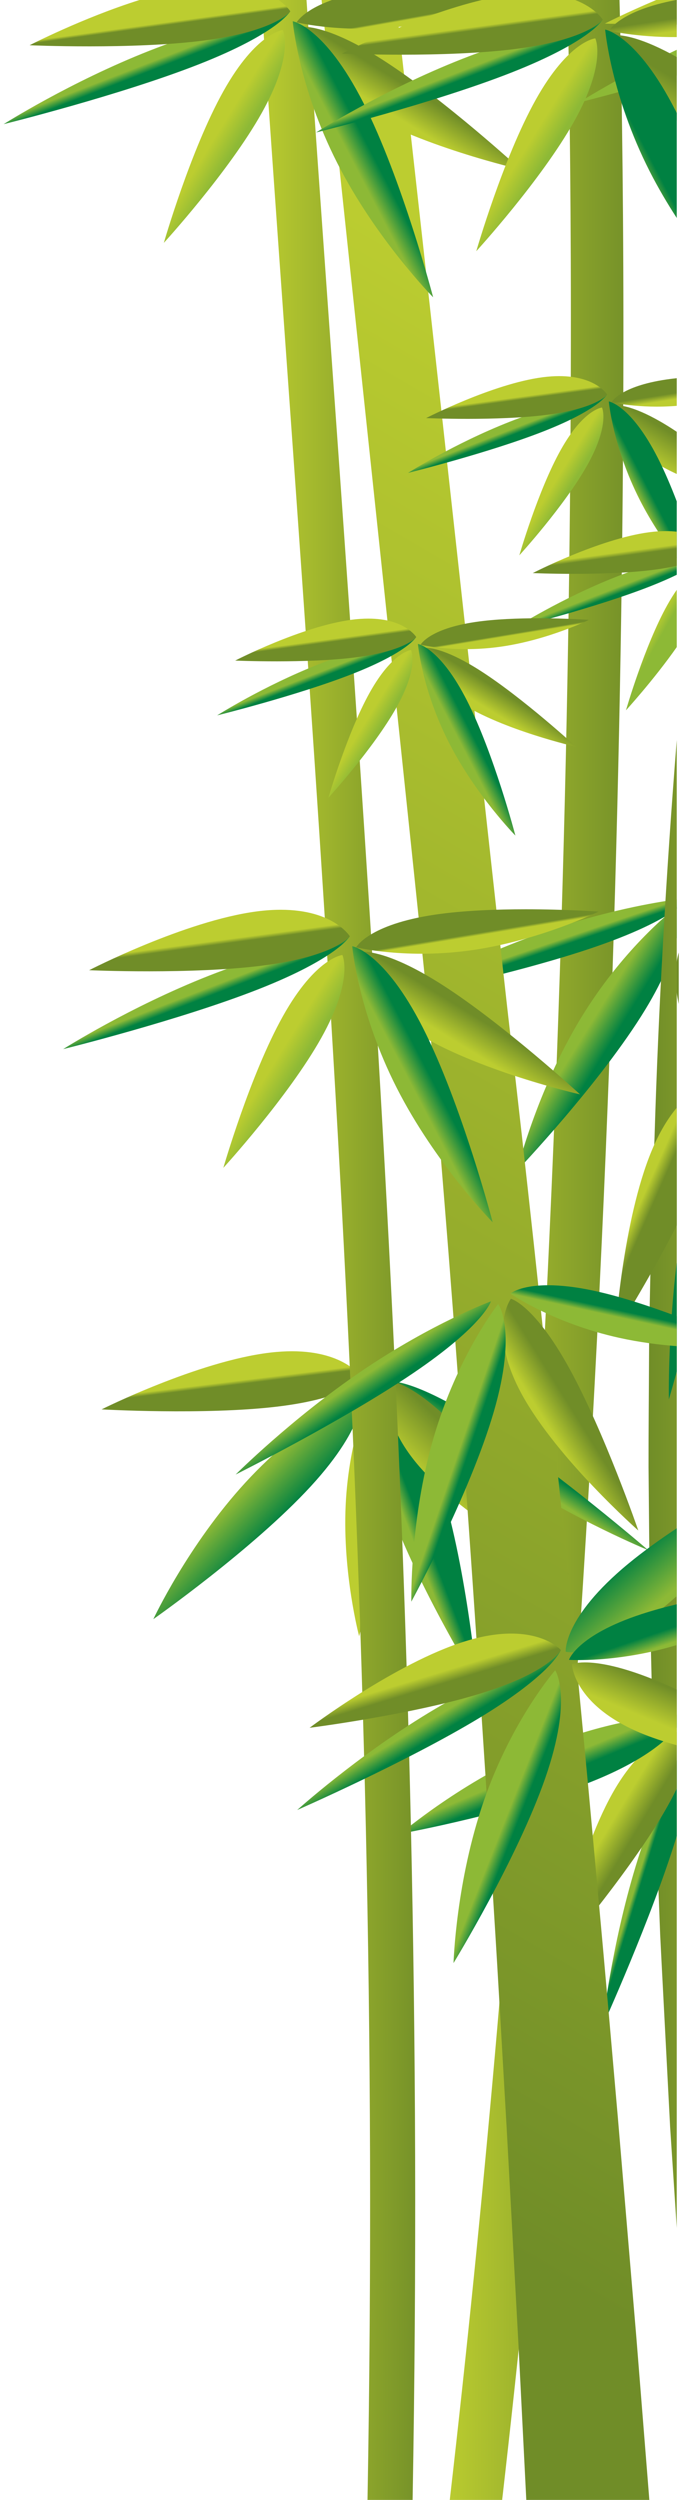 <?xml version="1.0" encoding="UTF-8"?>
<svg width="117px" height="429px" viewBox="0 0 117 429" version="1.1" xmlns="http://www.w3.org/2000/svg" xmlns:xlink="http://www.w3.org/1999/xlink">
    <title>Group 3</title>
    <defs>
        <linearGradient x1="-3.704%" y1="49.795%" x2="100.002%" y2="49.795%" id="linearGradient-1">
            <stop stop-color="#BCCD30" offset="0%"></stop>
            <stop stop-color="#708D28" offset="100%"></stop>
        </linearGradient>
        <linearGradient x1="50.448%" y1="51.883%" x2="53.982%" y2="48.199%" id="linearGradient-2">
            <stop stop-color="#8DB936" offset="0%"></stop>
            <stop stop-color="#008142" offset="100%"></stop>
        </linearGradient>
        <linearGradient x1="52.956%" y1="-78.23%" x2="77.584%" y2="-64.026%" id="linearGradient-3">
            <stop stop-color="#BCCD30" offset="0%"></stop>
            <stop stop-color="#708D28" offset="100%"></stop>
        </linearGradient>
        <linearGradient x1="45.289%" y1="55.024%" x2="55.19%" y2="44.954%" id="linearGradient-4">
            <stop stop-color="#8DB936" offset="0%"></stop>
            <stop stop-color="#008142" offset="100%"></stop>
        </linearGradient>
        <linearGradient x1="46.874%" y1="46.827%" x2="53.304%" y2="53.347%" id="linearGradient-5">
            <stop stop-color="#8DB936" offset="0%"></stop>
            <stop stop-color="#008142" offset="100%"></stop>
        </linearGradient>
        <linearGradient x1="47.22%" y1="46.954%" x2="53.681%" y2="53.045%" id="linearGradient-6">
            <stop stop-color="#8DB936" offset="0%"></stop>
            <stop stop-color="#008142" offset="100%"></stop>
        </linearGradient>
        <linearGradient x1="37.632%" y1="37.064%" x2="56.82%" y2="56.276%" id="linearGradient-7">
            <stop stop-color="#BCCD30" offset="0%"></stop>
            <stop stop-color="#708D28" offset="100%"></stop>
        </linearGradient>
        <linearGradient x1="48.382%" y1="52.085%" x2="50.785%" y2="47.327%" id="linearGradient-8">
            <stop stop-color="#BCCD30" offset="0%"></stop>
            <stop stop-color="#708D28" offset="100%"></stop>
        </linearGradient>
        <linearGradient x1="42.668%" y1="57.391%" x2="57.675%" y2="42.187%" id="linearGradient-9">
            <stop stop-color="#8DB936" offset="0%"></stop>
            <stop stop-color="#008142" offset="100%"></stop>
        </linearGradient>
        <linearGradient x1="48.522%" y1="50.375%" x2="51.33%" y2="49.604%" id="linearGradient-10">
            <stop stop-color="#BCCD30" offset="0%"></stop>
            <stop stop-color="#708D28" offset="100%"></stop>
        </linearGradient>
        <linearGradient x1="718.326%" y1="66.607%" x2="-0.006%" y2="66.607%" id="linearGradient-11">
            <stop stop-color="#BCCD30" offset="0%"></stop>
            <stop stop-color="#708D28" offset="100%"></stop>
        </linearGradient>
        <linearGradient x1="49.343%" y1="57.362%" x2="52.409%" y2="53.977%" id="linearGradient-12">
            <stop stop-color="#8DB936" offset="0%"></stop>
            <stop stop-color="#008142" offset="100%"></stop>
        </linearGradient>
        <linearGradient x1="44.492%" y1="58.886%" x2="55.462%" y2="46.408%" id="linearGradient-13">
            <stop stop-color="#BCCD30" offset="0%"></stop>
            <stop stop-color="#708D28" offset="100%"></stop>
        </linearGradient>
        <linearGradient x1="47.982%" y1="53.582%" x2="55.017%" y2="46.269%" id="linearGradient-14">
            <stop stop-color="#8DB936" offset="0%"></stop>
            <stop stop-color="#008142" offset="100%"></stop>
        </linearGradient>
        <linearGradient x1="52.903%" y1="88.597%" x2="47.09%" y2="11.35%" id="linearGradient-15">
            <stop stop-color="#BCCD30" offset="0%"></stop>
            <stop stop-color="#708D28" offset="100%"></stop>
        </linearGradient>
        <linearGradient x1="-1.787%" y1="49.735%" x2="99.999%" y2="49.735%" id="linearGradient-16">
            <stop stop-color="#BCCD30" offset="0%"></stop>
            <stop stop-color="#708D28" offset="100%"></stop>
        </linearGradient>
        <linearGradient x1="50.31%" y1="118.489%" x2="51.581%" y2="114.725%" id="linearGradient-17">
            <stop stop-color="#8DB936" offset="0%"></stop>
            <stop stop-color="#008142" offset="100%"></stop>
        </linearGradient>
        <linearGradient x1="48.521%" y1="62.751%" x2="54.564%" y2="52.981%" id="linearGradient-18">
            <stop stop-color="#BCCD30" offset="0%"></stop>
            <stop stop-color="#708D28" offset="100%"></stop>
        </linearGradient>
        <linearGradient x1="47.1%" y1="52.941%" x2="53.065%" y2="46.892%" id="linearGradient-19">
            <stop stop-color="#8DB936" offset="0%"></stop>
            <stop stop-color="#008142" offset="100%"></stop>
        </linearGradient>
        <linearGradient x1="108.795%" y1="62.098%" x2="83.22%" y2="97.248%" id="linearGradient-20">
            <stop stop-color="#8DB936" offset="0%"></stop>
            <stop stop-color="#008142" offset="100%"></stop>
        </linearGradient>
        <linearGradient x1="45.749%" y1="53.995%" x2="52.06%" y2="46.241%" id="linearGradient-21">
            <stop stop-color="#BCCD30" offset="0%"></stop>
            <stop stop-color="#708D28" offset="100%"></stop>
        </linearGradient>
        <linearGradient x1="102.176%" y1="15.817%" x2="122.139%" y2="53.6%" id="linearGradient-22">
            <stop stop-color="#BCCD30" offset="0%"></stop>
            <stop stop-color="#708D28" offset="100%"></stop>
        </linearGradient>
        <linearGradient x1="46.725%" y1="52.793%" x2="52.713%" y2="47.049%" id="linearGradient-23">
            <stop stop-color="#8DB936" offset="0%"></stop>
            <stop stop-color="#008142" offset="100%"></stop>
        </linearGradient>
        <linearGradient x1="113.707%" y1="46.089%" x2="102.16%" y2="64.566%" id="linearGradient-24">
            <stop stop-color="#8DB936" offset="0%"></stop>
            <stop stop-color="#008142" offset="100%"></stop>
        </linearGradient>
        <linearGradient x1="48.118%" y1="51.908%" x2="51.989%" y2="47.983%" id="linearGradient-25">
            <stop stop-color="#8DB936" offset="0%"></stop>
            <stop stop-color="#008142" offset="100%"></stop>
        </linearGradient>
        <linearGradient x1="44.591%" y1="55.118%" x2="54.859%" y2="44.884%" id="linearGradient-26">
            <stop stop-color="#BCCD30" offset="0%"></stop>
            <stop stop-color="#8DB936" offset="100%"></stop>
        </linearGradient>
        <linearGradient x1="48.213%" y1="52.139%" x2="50.866%" y2="47.257%" id="linearGradient-27">
            <stop stop-color="#BCCD30" offset="0%"></stop>
            <stop stop-color="#708D28" offset="100%"></stop>
        </linearGradient>
        <linearGradient x1="41.224%" y1="41%" x2="54.307%" y2="54.289%" id="linearGradient-28">
            <stop stop-color="#BCCD30" offset="0%"></stop>
            <stop stop-color="#708D28" offset="100%"></stop>
        </linearGradient>
        <linearGradient x1="45.965%" y1="45.908%" x2="54.265%" y2="54.325%" id="linearGradient-29">
            <stop stop-color="#8DB936" offset="0%"></stop>
            <stop stop-color="#008142" offset="100%"></stop>
        </linearGradient>
        <linearGradient x1="51.166%" y1="48.684%" x2="48.766%" y2="51.71%" id="linearGradient-30">
            <stop stop-color="#BCCD30" offset="0%"></stop>
            <stop stop-color="#708D28" offset="100%"></stop>
        </linearGradient>
        <linearGradient x1="44.591%" y1="55.116%" x2="54.859%" y2="44.882%" id="linearGradient-31">
            <stop stop-color="#BCCD30" offset="0%"></stop>
            <stop stop-color="#8DB936" offset="100%"></stop>
        </linearGradient>
        <linearGradient x1="48.214%" y1="52.128%" x2="50.867%" y2="48.452%" id="linearGradient-32">
            <stop stop-color="#BCCD30" offset="0%"></stop>
            <stop stop-color="#708D28" offset="100%"></stop>
        </linearGradient>
        <linearGradient x1="41.223%" y1="40.999%" x2="54.306%" y2="54.29%" id="linearGradient-33">
            <stop stop-color="#BCCD30" offset="0%"></stop>
            <stop stop-color="#708D28" offset="100%"></stop>
        </linearGradient>
        <linearGradient x1="45.965%" y1="45.909%" x2="54.265%" y2="54.326%" id="linearGradient-34">
            <stop stop-color="#8DB936" offset="0%"></stop>
            <stop stop-color="#008142" offset="100%"></stop>
        </linearGradient>
        <linearGradient x1="58.891%" y1="49.379%" x2="56.129%" y2="51.973%" id="linearGradient-35">
            <stop stop-color="#BCCD30" offset="0%"></stop>
            <stop stop-color="#708D28" offset="100%"></stop>
        </linearGradient>
        <linearGradient x1="48.118%" y1="51.908%" x2="51.988%" y2="47.983%" id="linearGradient-36">
            <stop stop-color="#8DB936" offset="0%"></stop>
            <stop stop-color="#008142" offset="100%"></stop>
        </linearGradient>
        <linearGradient x1="44.59%" y1="55.117%" x2="54.858%" y2="44.883%" id="linearGradient-37">
            <stop stop-color="#BCCD30" offset="0%"></stop>
            <stop stop-color="#8DB936" offset="100%"></stop>
        </linearGradient>
        <linearGradient x1="48.212%" y1="52.139%" x2="50.865%" y2="47.256%" id="linearGradient-38">
            <stop stop-color="#BCCD30" offset="0%"></stop>
            <stop stop-color="#708D28" offset="100%"></stop>
        </linearGradient>
        <linearGradient x1="92.752%" y1="-3.481%" x2="120%" y2="42.921%" id="linearGradient-39">
            <stop stop-color="#BCCD30" offset="0%"></stop>
            <stop stop-color="#708D28" offset="100%"></stop>
        </linearGradient>
        <linearGradient x1="49.896%" y1="33.832%" x2="58.549%" y2="44.129%" id="linearGradient-40">
            <stop stop-color="#8DB936" offset="0%"></stop>
            <stop stop-color="#008142" offset="100%"></stop>
        </linearGradient>
        <linearGradient x1="132.129%" y1="42.712%" x2="125.932%" y2="61.317%" id="linearGradient-41">
            <stop stop-color="#BCCD30" offset="0%"></stop>
            <stop stop-color="#708D28" offset="100%"></stop>
        </linearGradient>
        <linearGradient x1="59.112%" y1="53.63%" x2="63.867%" y2="48.289%" id="linearGradient-42">
            <stop stop-color="#8DB936" offset="0%"></stop>
            <stop stop-color="#008142" offset="100%"></stop>
        </linearGradient>
        <linearGradient x1="50.918%" y1="67.612%" x2="60.253%" y2="55.058%" id="linearGradient-43">
            <stop stop-color="#BCCD30" offset="0%"></stop>
            <stop stop-color="#8DB936" offset="100%"></stop>
        </linearGradient>
        <linearGradient x1="60.607%" y1="53.381%" x2="63.942%" y2="45.664%" id="linearGradient-44">
            <stop stop-color="#BCCD30" offset="0%"></stop>
            <stop stop-color="#708D28" offset="100%"></stop>
        </linearGradient>
        <linearGradient x1="44.591%" y1="55.117%" x2="54.86%" y2="44.883%" id="linearGradient-45">
            <stop stop-color="#BCCD30" offset="0%"></stop>
            <stop stop-color="#8DB936" offset="100%"></stop>
        </linearGradient>
        <linearGradient x1="48.213%" y1="52.139%" x2="50.866%" y2="47.257%" id="linearGradient-46">
            <stop stop-color="#BCCD30" offset="0%"></stop>
            <stop stop-color="#708D28" offset="100%"></stop>
        </linearGradient>
        <linearGradient x1="41.224%" y1="41%" x2="54.307%" y2="54.291%" id="linearGradient-47">
            <stop stop-color="#BCCD30" offset="0%"></stop>
            <stop stop-color="#708D28" offset="100%"></stop>
        </linearGradient>
        <linearGradient x1="45.965%" y1="45.908%" x2="54.266%" y2="54.326%" id="linearGradient-48">
            <stop stop-color="#8DB936" offset="0%"></stop>
            <stop stop-color="#008142" offset="100%"></stop>
        </linearGradient>
        <linearGradient x1="51.165%" y1="48.684%" x2="48.766%" y2="51.71%" id="linearGradient-49">
            <stop stop-color="#BCCD30" offset="0%"></stop>
            <stop stop-color="#708D28" offset="100%"></stop>
        </linearGradient>
        <linearGradient x1="141.006%" y1="74.171%" x2="152.348%" y2="58.428%" id="linearGradient-50">
            <stop stop-color="#8DB936" offset="0%"></stop>
            <stop stop-color="#008142" offset="100%"></stop>
        </linearGradient>
        <linearGradient x1="174.911%" y1="70.088%" x2="184.535%" y2="44.314%" id="linearGradient-51">
            <stop stop-color="#BCCD30" offset="0%"></stop>
            <stop stop-color="#708D28" offset="100%"></stop>
        </linearGradient>
        <linearGradient x1="48.118%" y1="51.908%" x2="51.989%" y2="47.983%" id="linearGradient-52">
            <stop stop-color="#8DB936" offset="0%"></stop>
            <stop stop-color="#008142" offset="100%"></stop>
        </linearGradient>
        <linearGradient x1="44.591%" y1="55.116%" x2="54.859%" y2="44.882%" id="linearGradient-53">
            <stop stop-color="#BCCD30" offset="0%"></stop>
            <stop stop-color="#8DB936" offset="100%"></stop>
        </linearGradient>
        <linearGradient x1="48.214%" y1="52.177%" x2="50.867%" y2="47.839%" id="linearGradient-54">
            <stop stop-color="#BCCD30" offset="0%"></stop>
            <stop stop-color="#708D28" offset="100%"></stop>
        </linearGradient>
        <linearGradient x1="102.731%" y1="-19.82%" x2="128.824%" y2="33.907%" id="linearGradient-55">
            <stop stop-color="#BCCD30" offset="0%"></stop>
            <stop stop-color="#708D28" offset="100%"></stop>
        </linearGradient>
        <linearGradient x1="52.542%" y1="20.749%" x2="61.626%" y2="33.081%" id="linearGradient-56">
            <stop stop-color="#8DB936" offset="0%"></stop>
            <stop stop-color="#008142" offset="100%"></stop>
        </linearGradient>
        <linearGradient x1="183.374%" y1="38.867%" x2="174.774%" y2="71.302%" id="linearGradient-57">
            <stop stop-color="#BCCD30" offset="0%"></stop>
            <stop stop-color="#708D28" offset="100%"></stop>
        </linearGradient>
        <linearGradient x1="46.757%" y1="53.289%" x2="53.428%" y2="46.524%" id="linearGradient-58">
            <stop stop-color="#8DB936" offset="0%"></stop>
            <stop stop-color="#008142" offset="100%"></stop>
        </linearGradient>
        <linearGradient x1="42.965%" y1="42.328%" x2="54.902%" y2="53.722%" id="linearGradient-59">
            <stop stop-color="#BCCD30" offset="0%"></stop>
            <stop stop-color="#708D28" offset="100%"></stop>
        </linearGradient>
        <linearGradient x1="47.088%" y1="52.347%" x2="52.259%" y2="47.521%" id="linearGradient-60">
            <stop stop-color="#8DB936" offset="0%"></stop>
            <stop stop-color="#008142" offset="100%"></stop>
        </linearGradient>
        <linearGradient x1="69.408%" y1="44.82%" x2="74.58%" y2="53.513%" id="linearGradient-61">
            <stop stop-color="#8DB936" offset="0%"></stop>
            <stop stop-color="#008142" offset="100%"></stop>
        </linearGradient>
    </defs>
    <g id="Page-1" stroke="none" stroke-width="1" fill="none" fill-rule="evenodd">
        <g id="Group-3" transform="translate(0.627, -0)" fill-rule="nonzero">
            <g id="g1644" transform="translate(91.563, 214.5) scale(-1, 1) rotate(-180) translate(-91.563, -214.5) translate(76.647, 0)" fill="url(#linearGradient-1)">
                <g id="g1654" transform="translate(-0, 0)">
                    <path d="M20.223,429 C21.16,390.712 23.81,206.977 0,0 L0,0 L8.999,0 C32.706,206.647 30.319,387.747 29.16,429 L29.16,429 L20.223,429 Z" id="path1662"></path>
                </g>
            </g>
            <g id="g1688" transform="translate(91.666, 162.818) scale(-1, 1) rotate(-180) translate(-91.666, -162.818) translate(67.689, 154.337)" fill="url(#linearGradient-2)">
                <g id="g1690" transform="translate(-0, 0)">
                    <g id="g1696" transform="translate(-0, 0)">
                        <g id="g1698" transform="translate(-0, 0)">
                            <path d="M25.566,11.506 C11.751,6.753 -6.73920665e-14,0 -6.73920665e-14,0 L-6.73920665e-14,0 C-6.73920665e-14,0 20.168,4.072 33.984,8.825 L33.984,8.825 C41.741,11.493 45.846,13.809 47.955,15.326 L47.955,15.326 L47.955,16.961 C44.207,16.446 35.746,15.007 25.566,11.506" id="path1706"></path>
                        </g>
                    </g>
                </g>
            </g>
            <g id="g1708" transform="translate(115.706, 167.866) scale(-1, 1) rotate(-180) translate(-115.706, -167.866) translate(115.04, 163.453)" fill="url(#linearGradient-3)">
                <g id="g1710" transform="translate(-0, 0)">
                    <g id="g1716" transform="translate(-0, 0)">
                        <g id="g1718" transform="translate(-0, 0)">
                            <path d="M0.859,0.39 C0.887,0.26 0.915,0.13 0.945,0 L0.945,0 L0.945,8.825 C0.312,6.619 0.134,3.843 0.859,0.39" id="path1726"></path>
                        </g>
                    </g>
                </g>
            </g>
            <g id="g1728" transform="translate(101.921, 178.259) scale(-1, 1) rotate(-180) translate(-101.921, -178.259) translate(88.198, 155.613)" fill="url(#linearGradient-4)">
                <g id="g1730" transform="translate(-0, 0)">
                    <g id="g1736" transform="translate(-0, 0)">
                        <g id="g1738" transform="translate(-0, 0)">
                            <path d="M10.96,26.168 C3.338,13.629 -7.1017879e-14,0 -7.1017879e-14,0 L-7.1017879e-14,0 C-7.1017879e-14,0 14.448,15.17 22.07,27.71 L22.07,27.71 C25.336,33.085 26.819,37.105 27.446,39.943 L27.446,39.943 L27.446,45.292 C26.229,44.351 17.999,37.749 10.96,26.168" id="path1746"></path>
                        </g>
                    </g>
                </g>
            </g>
            <g id="g1748" transform="translate(88.557, 251.528) scale(-1, 1) rotate(-180) translate(-88.557, -251.528) translate(66.378, 237.041)" fill="url(#linearGradient-5)">
                <g id="g1750" transform="translate(-0, 0)">
                    <g id="g1756" transform="translate(-0, 0)">
                        <g id="g1758" transform="translate(-0, 0)">
                            <path d="M-7.89914722e-14,28.968 C-7.89914722e-14,28.968 7.326,21.127 19.575,13.127 L19.575,13.127 C31.825,5.127 44.358,0 44.358,0 L44.358,0 C44.358,0 28.714,13.449 16.466,21.448 L16.466,21.448 C5.528,28.59 0.995,28.973 0.15,28.973 L0.15,28.973 C0.049,28.973 -7.89914722e-14,28.968 -7.89914722e-14,28.968" id="path1766"></path>
                        </g>
                    </g>
                </g>
            </g>
            <g id="g1768" transform="translate(72.319, 263.653) scale(-1, 1) rotate(-180) translate(-72.319, -263.653) translate(63.276, 238.416)" fill="url(#linearGradient-6)">
                <g id="g1778" transform="translate(-0, 0)">
                    <path d="M2.407,31.869 C7.05,17.93 18.087,0 18.087,0 L18.087,0 C18.087,0 16.149,21.005 11.506,34.943 L11.506,34.943 C6.862,48.881 1.269,50.474 1.269,50.474 L1.269,50.474 C1.269,50.474 -2.238,45.807 2.407,31.869" id="path1786"></path>
                </g>
            </g>
            <g id="g1788" transform="translate(81.6, 253.659) scale(-1, 1) rotate(-180) translate(-81.6, -253.659) translate(65.986, 237.047)" fill="url(#linearGradient-7)">
                <g id="g1798" transform="translate(0, 0)">
                    <path d="M0.392,33.224 C0.392,33.224 -2.263,26.866 6.252,17.691 L6.252,17.691 C14.767,8.517 31.228,0 31.228,0 L31.228,0 C31.228,0 21.55,14.9 13.033,24.075 L13.033,24.075 C4.564,33.199 0.436,33.224 0.392,33.224 L0.392,33.224 C0.392,33.224 0.392,33.224 0.392,33.224" id="path1806"></path>
                </g>
            </g>
            <g id="g1818" transform="translate(39.252, 237.04) scale(-1, 1) rotate(-180) translate(-39.252, -237.04) translate(16.824, 231.886)" fill="url(#linearGradient-8)">
                <path d="M28.961,10.079 C16.575,8.62 0,0.333 0,0.333 L0,0.333 C0,0.333 17.653,-0.664 30.04,0.793 L30.04,0.793 C42.426,2.25 44.855,5.611 44.855,5.611 L44.855,5.611 C44.855,5.611 42.074,10.31 32.719,10.31 L32.719,10.31 C31.568,10.31 30.318,10.238 28.961,10.079" id="path1826"></path>
            </g>
            <g id="g1828" transform="translate(43.698, 258.332) scale(-1, 1) rotate(-180) translate(-43.698, -258.332) translate(25.716, 238.805)" fill="url(#linearGradient-9)">
                <g id="g1830" transform="translate(-0, 0)">
                    <g id="g1836" transform="translate(-0, 0)">
                        <g id="g1838" transform="translate(-0, 0)">
                            <path d="M15.858,23.486 C5.936,12.701 -8.04420284e-14,0 -8.04420284e-14,0 L-8.04420284e-14,0 C-8.04420284e-14,0 17.13,12.012 27.052,22.796 L27.052,22.796 C36.975,33.581 35.932,39.054 35.932,39.054 L35.932,39.054 C35.932,39.054 25.782,34.27 15.858,23.486" id="path1846"></path>
                        </g>
                    </g>
                </g>
            </g>
            <g id="g1848" transform="translate(62.339, 259.626) scale(-1, 1) rotate(-180) translate(-62.339, -259.626) translate(58.691, 238.453)" fill="url(#linearGradient-10)">
                <g id="g1850" transform="translate(-0, 0)">
                    <g id="g1856" transform="translate(-0, 0)">
                        <g id="g1858" transform="translate(-0, 0)">
                            <path d="M0.069,22.494 C-0.476,10.801 2.383,0 2.383,0 L2.383,0 C2.383,0 6.69,16.166 7.236,27.858 L7.236,27.858 C7.781,39.552 4.357,42.346 4.357,42.346 L4.357,42.346 C4.357,42.346 0.614,34.188 0.069,22.494" id="path1866"></path>
                        </g>
                    </g>
                </g>
            </g>
            <g id="g1868" transform="translate(113.22, 254.66) scale(-1, 1) rotate(-180) translate(-113.22, -254.66) translate(110.795, 126.993)" fill="url(#linearGradient-11)">
                <g id="g1870" transform="translate(-0, 0)">
                    <g id="g1876" transform="translate(-0, 0)">
                        <g id="g1878" transform="translate(-0, 0)">
                            <path d="M1.034,187.259 L0.683,177.808 L0.517,173.08 L0.415,168.355 L0.215,158.902 L0.115,154.175 L0.086,149.452 C0.061,143.153 -0.01,136.849 0.001,130.55 L0.001,130.55 L0.175,111.653 L0.226,106.928 L0.339,102.209 L0.564,92.766 C0.785,80.166 1.359,67.594 1.821,55.006 L1.821,55.006 L2.002,50.285 L2.24,45.57 L2.73,36.141 L3.712,17.277 L4.848,0 L4.848,255.332 C3.034,232.495 1.709,209.561 1.034,187.259" id="path1886"></path>
                        </g>
                    </g>
                </g>
            </g>
            <g id="g1904" transform="translate(109.259, 324.928) scale(-1, 1) rotate(-180) translate(-109.259, -324.928) translate(102.874, 302.087)" fill="url(#linearGradient-12)">
                <g id="g1906" transform="translate(-0, 0)">
                    <g id="g1912" transform="translate(-0, 0)">
                        <g id="g1914" transform="translate(-0, 0)">
                            <path d="M5.737,27.601 C1.458,13.544 -8.90034095e-14,0 -8.90034095e-14,0 L-8.90034095e-14,0 C-8.90034095e-14,0 8.472,18.665 12.77,32.698 L12.77,32.698 L12.77,45.681 C10.802,41.598 8.088,35.326 5.737,27.601" id="path1922"></path>
                        </g>
                    </g>
                </g>
            </g>
            <g id="g1934" transform="translate(105.372, 316.54) scale(-1, 1) rotate(-180) translate(-105.372, -316.54) translate(95.099, 297.239)" fill="url(#linearGradient-13)">
                <path d="M10.043,29.039 C3.618,18.276 0,0 0,0 L0,0 C0,0 11.574,13.46 17.999,24.222 L17.999,24.222 C19.031,25.95 19.868,27.504 20.545,28.895 L20.545,28.895 L20.545,38.602 C17.972,37.83 13.939,35.565 10.043,29.039" id="path1942"></path>
            </g>
            <g id="g1944" transform="translate(91.911, 304.469) scale(-1, 1) rotate(-180) translate(-91.911, -304.469) translate(68.177, 294.254)" fill="url(#linearGradient-14)">
                <g id="g1946" transform="translate(-0, 0)">
                    <g id="g1952" transform="translate(-0, 0)">
                        <g id="g1954" transform="translate(-0, 0)">
                            <path d="M24.115,14.728 C10.64,9.07 -8.49519394e-14,0 -8.49519394e-14,0 L-8.49519394e-14,0 C-8.49519394e-14,0 20.538,3.76 34.013,9.418 L34.013,9.418 C42.087,12.808 45.793,16.112 47.467,18.214 L47.467,18.214 L47.467,20.432 C44.117,20.216 34.833,19.229 24.115,14.728" id="path1962"></path>
                        </g>
                    </g>
                </g>
            </g>
            <g id="g1980" transform="translate(82.778, 214.5) scale(-1, 1) rotate(-180) translate(-82.778, -214.5) translate(54.623, 0)" fill="url(#linearGradient-15)">
                <g id="g1990" transform="translate(-0, 0)">
                    <path d="M0,429 C3.978,391.493 17.734,262.66 18.696,251.597 L18.696,251.597 C19.79,239.122 20.8,226.633 21.794,214.144 L21.794,214.144 C23.755,189.162 25.524,164.159 27.187,139.149 L27.187,139.149 L28.412,120.389 L29.572,101.626 C30.363,89.118 31.052,76.602 31.784,64.09 L31.784,64.09 L33.832,26.545 L35.17,0 L56.311,0 L54.077,27.923 L50.914,65.476 C49.811,77.99 48.751,90.505 47.587,103.015 L47.587,103.015 L45.871,121.779 L44.089,140.539 C41.682,165.549 39.171,190.549 36.465,215.534 L36.465,215.534 C35.1,228.026 33.716,240.515 32.249,253 L32.249,253 C30.971,263.948 17.233,389.587 12.723,429 L12.723,429 L0,429 Z" id="path1998"></path>
                </g>
            </g>
            <g id="g2036" transform="translate(57.488, 214.5) scale(-1, 1) rotate(-180) translate(-57.488, -214.5) translate(44.27, 0)" fill="url(#linearGradient-16)">
                <g id="g2038" transform="translate(-0, 0)">
                    <g id="g2044" transform="translate(-0, 0)">
                        <g id="g2046" transform="translate(-0, 0)">
                            <path d="M-9.89514614e-14,429 C9.637,287.566 21.109,161.663 18.243,0 L18.243,0 L25.992,0 C28.851,161.782 17.388,287.889 7.763,429 L7.763,429 L-9.89514614e-14,429 Z" id="path2054"></path>
                        </g>
                    </g>
                </g>
            </g>
            <g id="g2104" transform="translate(114.962, 228.407) scale(-1, 1) rotate(-180) translate(-114.962, -228.407) translate(114.28, 216.676)" fill="url(#linearGradient-17)">
                <g id="g2114" transform="translate(-0, 0)">
                    <path d="M0.009,0 C0.009,0 0.546,1.817 1.364,4.768 L1.364,4.768 L1.364,23.463 C-0.197,10.732 0.009,0 0.009,0" id="path2122"></path>
                </g>
            </g>
            <g id="g2134" transform="translate(110.355, 209.473) scale(-1, 1) rotate(-180) translate(-110.355, -209.473) translate(105.066, 190.102)" fill="url(#linearGradient-18)">
                <path d="M6.274,31.385 C1.268,19.389 0,0 0,0 L0,0 C0,0 5.665,8.973 10.578,18.55 L10.578,18.55 L10.578,38.743 C9.124,37.009 7.631,34.635 6.274,31.385" id="path2142"></path>
            </g>
            <g id="g2144" transform="translate(73.084, 296.883) scale(-1, 1) rotate(-180) translate(-73.084, -296.883) translate(50.433, 283.157)" fill="url(#linearGradient-19)">
                <g id="g2146" transform="translate(0, 0)">
                    <g id="g2152" transform="translate(-0, 0)">
                        <g id="g2154" transform="translate(-0, 0)">
                            <path d="M22.581,16.678 C10.071,9.097 -8.44526245e-14,0 -8.44526245e-14,0 L-8.44526245e-14,0 C-8.44526245e-14,0 18.862,8.264 31.371,15.845 L31.371,15.845 C43.88,23.426 45.301,27.451 45.301,27.451 L45.301,27.451 C45.301,27.451 35.089,24.258 22.581,16.678" id="path2162"></path>
                        </g>
                    </g>
                </g>
            </g>
            <g id="g2164" transform="translate(106.102, 272.909) scale(-1, 1) rotate(-180) translate(-106.102, -272.909) translate(96.561, 262.264)" fill="url(#linearGradient-20)">
                <g id="g2166" transform="translate(-0, 0)">
                    <g id="g2172" transform="translate(-0, 0)">
                        <g id="g2174" transform="translate(-0, 0)">
                            <path d="M10.807,15.25 C-0.496,5.944 0.003,0.113 0.003,0.113 L0.003,0.113 C0.003,0.113 5.578,-1.538 16.882,7.768 L16.882,7.768 C17.611,8.367 18.346,8.999 19.083,9.654 L19.083,9.654 L19.083,21.29 C16.147,19.344 13.295,17.298 10.807,15.25" id="path2182"></path>
                        </g>
                    </g>
                </g>
            </g>
            <g id="g2194" transform="translate(74.148, 288.416) scale(-1, 1) rotate(-180) translate(-74.148, -288.416) translate(52.563, 280.33)" fill="url(#linearGradient-21)">
                <path d="M26.738,14.85 C14.815,11.165 0,0 0,0 L0,0 C0,0 17.54,2.228 29.462,5.914 L29.462,5.914 C41.384,9.599 43.171,13.345 43.171,13.345 L43.171,13.345 C43.171,13.345 40.713,16.172 34.635,16.172 L34.635,16.172 C32.476,16.172 29.862,15.816 26.738,14.85" id="path2202"></path>
            </g>
            <g id="g2204" transform="translate(106.641, 292.387) scale(-1, 1) rotate(-180) translate(-106.641, -292.387) translate(97.638, 285.281)" fill="url(#linearGradient-22)">
                <g id="g2214" transform="translate(-0, 0)">
                    <path d="M0,13.917 C0,13.917 0.161,7.021 11.659,2.158 L11.659,2.158 C13.615,1.332 15.773,0.616 18.006,0 L18.006,0 L18.006,9.556 C17.074,9.987 16.153,10.397 15.253,10.777 L15.253,10.777 C8.525,13.622 4.448,14.213 2.222,14.213 L2.222,14.213 C0.646,14.213 0,13.917 0,13.917" id="path2222"></path>
                </g>
            </g>
            <g id="g2224" transform="translate(86.522, 311.754) scale(-1, 1) rotate(-180) translate(-86.522, -311.754) translate(77.291, 286.629)" fill="url(#linearGradient-23)">
                <g id="g2226" transform="translate(-0, 0)">
                    <g id="g2232" transform="translate(-0, 0)">
                        <g id="g2234" transform="translate(-0, 0)">
                            <path d="M5.232,27.908 C0.409,14.032 -8.76699066e-14,0 -8.76699066e-14,0 L-8.76699066e-14,0 C-8.76699066e-14,0 10.945,17.898 15.769,31.774 L15.769,31.774 C20.591,45.652 17.466,50.25 17.466,50.25 L17.466,50.25 C17.466,50.25 10.055,41.784 5.232,27.908" id="path2242"></path>
                        </g>
                    </g>
                </g>
            </g>
            <g id="g2254" transform="translate(106.386, 280.091) scale(-1, 1) rotate(-180) translate(-106.386, -280.091) translate(97.127, 275.303)" fill="url(#linearGradient-24)">
                <path d="M12.437,7.88 C1.384,4.256 0,0.043 0,0.043 L0,0.043 C0,0.043 8.14,-0.541 18.517,2.576 L18.517,2.576 L18.517,9.577 C16.404,9.069 14.339,8.502 12.437,7.88" id="path2262"></path>
            </g>
            <g id="g2274" transform="translate(34.85, 170.355) scale(-1, 1) rotate(-180) translate(-34.85, -170.355) translate(10.225, 160.673)" fill="url(#linearGradient-25)">
                <path d="M25.05,12.603 C11.451,7.256 0,0 0,0 L0,0 C0,0 19.975,4.942 33.575,10.289 L33.575,10.289 C47.175,15.635 49.25,19.362 49.25,19.362 L49.25,19.362 C49.25,19.362 38.651,17.95 25.05,12.603" id="path2282"></path>
            </g>
            <g id="g2284" transform="translate(48.147, 182.149) scale(-1, 1) rotate(-180) translate(-48.147, -182.149) translate(37.745, 163.885)" fill="url(#linearGradient-26)">
                <g id="g2286" transform="translate(-0, 0)">
                    <g id="g2292" transform="translate(-0, 0)">
                        <g id="g2294" transform="translate(-0, 0)">
                            <path d="M10.243,26.045 C4.596,15.958 -7.09575661e-14,0 -7.09575661e-14,0 L-7.09575661e-14,0 C-7.09575661e-14,0 11.181,12.22 16.828,22.306 L16.828,22.306 C22.476,32.394 20.452,36.528 20.452,36.528 L20.452,36.528 C20.452,36.528 15.892,36.132 10.243,26.045" id="path2302"></path>
                        </g>
                    </g>
                </g>
            </g>
            <g id="g2304" transform="translate(37.08, 161.403) scale(-1, 1) rotate(-180) translate(-37.08, -161.403) translate(14.686, 156.121)" fill="url(#linearGradient-27)">
                <g id="g2306" transform="translate(-0, 0)">
                    <g id="g2312" transform="translate(-0, 0)">
                        <g id="g2314" transform="translate(-0, 0)">
                            <path d="M28.843,10.286 C16.474,8.679 -6.68271719e-14,0.19 -6.68271719e-14,0.19 L-6.68271719e-14,0.19 C-6.68271719e-14,0.19 17.663,-0.592 30.031,1.016 L30.031,1.016 C42.4,2.623 44.789,6.012 44.789,6.012 L44.789,6.012 C44.789,6.012 42.019,10.564 32.931,10.564 L32.931,10.564 C31.689,10.564 30.329,10.48 28.843,10.286" id="path2322"></path>
                        </g>
                    </g>
                </g>
            </g>
            <g id="g2324" transform="translate(79.978, 175.566) scale(-1, 1) rotate(-180) translate(-79.978, -175.566) translate(60.919, 163.322)" fill="url(#linearGradient-28)">
                <g id="g2326" transform="translate(-0, 0)">
                    <g id="g2332" transform="translate(-0, 0)">
                        <g id="g2334" transform="translate(-0, 0)">
                            <path d="M0.025,24.427 C0.025,24.427 -0.97,17.603 9.549,10.858 L9.549,10.858 C20.068,4.112 38.118,0 38.118,0 L38.118,0 C38.118,0 25.055,11.997 14.536,18.743 L14.536,18.743 C6.533,23.875 2.309,24.488 0.745,24.488 L0.745,24.488 C0.254,24.488 0.025,24.427 0.025,24.427" id="path2342"></path>
                        </g>
                    </g>
                </g>
            </g>
            <g id="g2344" transform="translate(71.953, 186.063) scale(-1, 1) rotate(-180) translate(-71.953, -186.063) translate(59.889, 162.377)" fill="url(#linearGradient-29)">
                <g id="g2346" transform="translate(-0, 0)">
                    <g id="g2352" transform="translate(-0, 0)">
                        <g id="g2354" transform="translate(-0, 0)">
                            <path d="M7.649,23.048 C14.312,9.967 24.128,0 24.128,0 L24.128,0 C24.128,0 18.789,20.32 12.126,33.401 L12.126,33.401 C5.463,46.483 -7.21009889e-14,47.372 -7.21009889e-14,47.372 L-7.21009889e-14,47.372 C-7.21009889e-14,47.372 0.986,36.13 7.649,23.048" id="path2362"></path>
                        </g>
                    </g>
                </g>
            </g>
            <g id="g2364" transform="translate(81.394, 159.852) scale(-1, 1) rotate(-180) translate(-81.394, -159.852) translate(60.567, 156.038)" fill="url(#linearGradient-30)">
                <g id="g2374" transform="translate(-0, 0)">
                    <path d="M13.572,6.711 C2.07,5.017 0,1.1 0,1.1 L0,1.1 C0,1.1 8.667,-1.042 20.17,0.652 L20.17,0.652 C31.672,2.345 41.655,7.233 41.655,7.233 L41.655,7.233 C41.655,7.233 36.069,7.628 29.131,7.628 L29.131,7.628 C24.118,7.628 18.398,7.422 13.572,6.711" id="path2382"></path>
                </g>
            </g>
            <g id="g2384" transform="translate(24.625, 11.625) scale(-1, 1) rotate(-180) translate(-24.625, -11.625) translate(0, 1.943)" fill="url(#linearGradient-25)">
                <g id="g2394" transform="translate(-0, 0)">
                    <path d="M25.05,12.603 C11.451,7.256 0,0 0,0 L0,0 C0,0 19.975,4.942 33.576,10.288 L33.576,10.288 C47.175,15.635 49.25,19.362 49.25,19.362 L49.25,19.362 C49.25,19.362 38.651,17.949 25.05,12.603" id="path2402"></path>
                </g>
            </g>
            <g id="g2404" transform="translate(37.923, 23.418) scale(-1, 1) rotate(-180) translate(-37.923, -23.418) translate(27.52, 5.154)" fill="url(#linearGradient-31)">
                <g id="g2406" transform="translate(-0, 0)">
                    <g id="g2412" transform="translate(-0, 0)">
                        <g id="g2414" transform="translate(-0, 0)">
                            <path d="M10.243,26.045 C4.596,15.959 -5.15187475e-14,0 -5.15187475e-14,0 L-5.15187475e-14,0 C-5.15187475e-14,0 11.181,12.22 16.829,22.307 L16.829,22.307 C22.476,32.393 20.452,36.528 20.452,36.528 L20.452,36.528 C20.452,36.528 15.891,36.132 10.243,26.045" id="path2422"></path>
                        </g>
                    </g>
                </g>
            </g>
            <g id="g2424" transform="translate(26.855, 3.978) scale(-1, 1) rotate(-180) translate(-26.855, -3.978) translate(4.46, 0)" fill="url(#linearGradient-32)">
                <g id="g2426" transform="translate(-0, 0)">
                    <g id="g2432" transform="translate(-0, 0)">
                        <g id="g2434" transform="translate(-0, 0)">
                            <path d="M18.878,7.956 C9.116,4.888 -4.73884047e-14,0.191 -4.73884047e-14,0.191 L-4.73884047e-14,0.191 C-4.73884047e-14,0.191 17.664,-0.593 30.032,1.015 L30.032,1.015 C42.4,2.623 44.789,6.012 44.789,6.012 L44.789,6.012 C44.789,6.012 44.225,6.939 42.772,7.956 L42.772,7.956 L18.878,7.956 Z" id="path2442"></path>
                        </g>
                    </g>
                </g>
            </g>
            <g id="g2454" transform="translate(69.754, 16.836) scale(-1, 1) rotate(-180) translate(-69.754, -16.836) translate(50.695, 4.591)" fill="url(#linearGradient-33)">
                <path d="M0.025,24.429 C0.025,24.429 -0.971,17.604 9.548,10.858 L9.548,10.858 C20.066,4.113 38.117,0 38.117,0 L38.117,0 C38.117,0 25.053,11.998 14.535,18.743 L14.535,18.743 C6.531,23.876 2.307,24.489 0.744,24.49 L0.744,24.49 C0.253,24.49 0.025,24.429 0.025,24.429" id="path2462"></path>
            </g>
            <g id="g2464" transform="translate(61.728, 27.334) scale(-1, 1) rotate(-180) translate(-61.728, -27.334) translate(49.664, 3.647)" fill="url(#linearGradient-34)">
                <g id="g2474" transform="translate(-0, 0)">
                    <path d="M7.649,23.049 C14.311,9.967 24.128,0 24.128,0 L24.128,0 C24.128,0 18.788,20.321 12.125,33.403 L12.125,33.403 C5.463,46.484 0,47.373 0,47.373 L0,47.373 C0,47.373 0.986,36.13 7.649,23.049" id="path2482"></path>
                </g>
            </g>
            <g id="g2484" transform="translate(68.438, 2.468) scale(-1, 1) rotate(-180) translate(-68.438, -2.468) translate(50.342, 0)" fill="url(#linearGradient-35)">
                <g id="g2486" transform="translate(-0, 0)">
                    <g id="g2492" transform="translate(-0, 0)">
                        <g id="g2494" transform="translate(-0, 0)">
                            <path d="M6.065,4.935 C1.087,3.158 -4.7018523e-14,1.1 -4.7018523e-14,1.1 L-4.7018523e-14,1.1 C-4.7018523e-14,1.1 8.667,-1.041 20.17,0.651 L20.17,0.651 C26.407,1.57 32.197,3.428 36.191,4.935 L36.191,4.935 L6.065,4.935 Z" id="path2502"></path>
                        </g>
                    </g>
                </g>
            </g>
            <g id="g2504" transform="translate(86.587, 74.427) scale(-1, 1) rotate(-180) translate(-86.587, -74.427) translate(69.488, 67.705)" fill="url(#linearGradient-36)">
                <g id="g2506" transform="translate(-0, 0)">
                    <g id="g2512" transform="translate(-0, 0)">
                        <g id="g2514" transform="translate(-0, 0)">
                            <path d="M17.394,8.751 C7.951,5.038 -5.63519733e-14,0 -5.63519733e-14,0 L-5.63519733e-14,0 C-5.63519733e-14,0 13.87,3.431 23.313,7.144 L23.313,7.144 C32.757,10.856 34.198,13.444 34.198,13.444 L34.198,13.444 C34.198,13.444 26.838,12.463 17.394,8.751" id="path2522"></path>
                        </g>
                    </g>
                </g>
            </g>
            <g id="g2524" transform="translate(95.82, 82.616) scale(-1, 1) rotate(-180) translate(-95.82, -82.616) translate(88.597, 69.934)" fill="url(#linearGradient-37)">
                <g id="g2526" transform="translate(-0, 0)">
                    <g id="g2532" transform="translate(-0, 0)">
                        <g id="g2534" transform="translate(-0, 0)">
                            <path d="M7.112,18.085 C3.19,11.081 -5.80847601e-14,0 -5.80847601e-14,0 L-5.80847601e-14,0 C-5.80847601e-14,0 7.763,8.486 11.685,15.489 L11.685,15.489 C15.606,22.493 14.201,25.364 14.201,25.364 L14.201,25.364 C14.201,25.364 11.034,25.09 7.112,18.085" id="path2542"></path>
                        </g>
                    </g>
                </g>
            </g>
            <g id="g2544" transform="translate(88.136, 68.211) scale(-1, 1) rotate(-180) translate(-88.136, -68.211) translate(72.586, 64.543)" fill="url(#linearGradient-38)">
                <g id="g2554" transform="translate(-0, 0)">
                    <path d="M20.027,7.142 C11.44,6.026 0,0.133 0,0.133 L0,0.133 C0,0.133 12.264,-0.411 20.852,0.705 L20.852,0.705 C29.44,1.821 31.1,4.174 31.1,4.174 L31.1,4.174 C31.1,4.174 29.176,7.335 22.866,7.335 L22.866,7.335 C22.004,7.335 21.06,7.276 20.027,7.142" id="path2562"></path>
                </g>
            </g>
            <g id="g2564" transform="translate(110.166, 75.443) scale(-1, 1) rotate(-180) translate(-110.166, -75.443) translate(104.689, 69.543)" fill="url(#linearGradient-39)">
                <g id="g2574" transform="translate(-0, 0)">
                    <path d="M0.018,11.757 C0.018,11.757 -0.674,7.018 6.629,2.335 L6.629,2.335 C7.938,1.495 9.414,0.716 10.955,0 L10.955,0 L10.955,7.245 C10.666,7.438 10.378,7.627 10.093,7.81 L10.093,7.81 C4.537,11.373 1.603,11.799 0.518,11.799 L0.518,11.799 C0.176,11.799 0.018,11.757 0.018,11.757" id="path2582"></path>
                </g>
            </g>
            <g id="g2584" transform="translate(109.808, 82.333) scale(-1, 1) rotate(-180) translate(-109.808, -82.333) translate(103.973, 68.888)" fill="url(#linearGradient-40)">
                <g id="g2594" transform="translate(-0, 0)">
                    <path d="M5.311,10.001 C7.266,6.16 9.614,2.707 11.671,0 L11.671,0 L11.671,9.74 C10.674,12.338 9.576,14.921 8.42,17.19 L8.42,17.19 C3.794,26.273 0,26.89 0,26.89 L0,26.89 C0,26.89 0.684,19.084 5.311,10.001" id="path2602"></path>
                </g>
            </g>
            <g id="g2604" transform="translate(110.043, 67.34) scale(-1, 1) rotate(-180) translate(-110.043, -67.34) translate(104.443, 64.898)" fill="url(#linearGradient-41)">
                <g id="g2606" transform="translate(-0, 0)">
                    <g id="g2612" transform="translate(-0, 0)">
                        <g id="g2614" transform="translate(-0, 0)">
                            <path d="M9.424,4.66 C1.437,3.483 -5.4959931e-14,0.764 -5.4959931e-14,0.764 L-5.4959931e-14,0.764 C-5.4959931e-14,0.764 4.651,-0.385 11.201,0.135 L11.201,0.135 L11.201,4.884 C10.594,4.818 10,4.745 9.424,4.66" id="path2622"></path>
                        </g>
                    </g>
                </g>
            </g>
            <g id="g2624" transform="translate(101.725, 101.685) scale(-1, 1) rotate(-180) translate(-101.725, -101.685) translate(87.807, 95.624)" fill="url(#linearGradient-42)">
                <g id="g2626" transform="translate(-0, 0)">
                    <g id="g2632" transform="translate(-0, 0)">
                        <g id="g2634" transform="translate(-0, 0)">
                            <path d="M17.394,8.751 C7.951,5.038 -5.96092889e-14,0 -5.96092889e-14,0 L-5.96092889e-14,0 C-5.96092889e-14,0 13.87,3.431 23.313,7.144 L23.313,7.144 C25.09,7.843 26.584,8.501 27.837,9.11 L27.837,9.11 L27.837,12.123 C24.991,11.398 21.378,10.317 17.394,8.751" id="path2642"></path>
                        </g>
                    </g>
                </g>
            </g>
            <g id="g2644" transform="translate(111.28, 111.558) scale(-1, 1) rotate(-180) translate(-111.28, -111.558) translate(106.916, 101.219)" fill="url(#linearGradient-43)">
                <g id="g2646" transform="translate(-0, 0)">
                    <g id="g2652" transform="translate(-0, 0)">
                        <g id="g2654" transform="translate(-0, 0)">
                            <path d="M7.112,18.085 C3.19,11.081 -6.13420757e-14,0 -6.13420757e-14,0 L-6.13420757e-14,0 C-6.13420757e-14,0 4.776,5.219 8.728,10.85 L8.728,10.85 L8.728,20.677 C8.209,19.936 7.668,19.078 7.112,18.085" id="path2662"></path>
                        </g>
                    </g>
                </g>
            </g>
            <g id="g2664" transform="translate(103.274, 94.809) scale(-1, 1) rotate(-180) translate(-103.274, -94.809) translate(90.905, 91.141)" fill="url(#linearGradient-44)">
                <g id="g2674" transform="translate(-0, 0)">
                    <path d="M20.027,7.143 C11.44,6.027 0,0.132 0,0.132 L0,0.132 C0,0.132 12.264,-0.412 20.852,0.706 L20.852,0.706 C22.349,0.9 23.636,1.132 24.739,1.383 L24.739,1.383 L24.739,7.236 C24.163,7.3 23.539,7.336 22.866,7.336 L22.866,7.336 C22.003,7.336 21.06,7.278 20.027,7.143" id="path2682"></path>
                </g>
            </g>
            <g id="g2684" transform="translate(53.783, 116.04) scale(-1, 1) rotate(-180) translate(-53.783, -116.04) translate(36.684, 109.318)" fill="url(#linearGradient-36)">
                <g id="g2686" transform="translate(-0, 0)">
                    <g id="g2692" transform="translate(-0, 0)">
                        <g id="g2694" transform="translate(-0, 0)">
                            <path d="M17.395,8.751 C7.95,5.038 -6.1448096e-14,0 -6.1448096e-14,0 L-6.1448096e-14,0 C-6.1448096e-14,0 13.87,3.431 23.314,7.144 L23.314,7.144 C32.757,10.856 34.198,13.444 34.198,13.444 L34.198,13.444 C34.198,13.444 26.838,12.463 17.395,8.751" id="path2702"></path>
                        </g>
                    </g>
                </g>
            </g>
            <g id="g2704" transform="translate(63.016, 124.229) scale(-1, 1) rotate(-180) translate(-63.016, -124.229) translate(55.793, 111.547)" fill="url(#linearGradient-45)">
                <g id="g2714" transform="translate(-0, 0)">
                    <path d="M7.113,18.085 C3.191,11.081 0,0 0,0 L0,0 C0,0 7.764,8.486 11.685,15.489 L11.685,15.489 C15.607,22.493 14.201,25.364 14.201,25.364 L14.201,25.364 C14.201,25.364 11.034,25.089 7.113,18.085" id="path2722"></path>
                </g>
            </g>
            <g id="g2724" transform="translate(55.331, 109.824) scale(-1, 1) rotate(-180) translate(-55.331, -109.824) translate(39.781, 106.156)" fill="url(#linearGradient-46)">
                <g id="g2726" transform="translate(-0, 0)">
                    <g id="g2732" transform="translate(-0, 0)">
                        <g id="g2734" transform="translate(-0, 0)">
                            <path d="M20.028,7.143 C11.44,6.027 -6.03128779e-14,0.132 -6.03128779e-14,0.132 L-6.03128779e-14,0.132 C-6.03128779e-14,0.132 12.265,-0.411 20.853,0.704 L20.853,0.704 C29.441,1.822 31.101,4.174 31.101,4.174 L31.101,4.174 C31.101,4.174 29.177,7.336 22.867,7.336 L22.867,7.336 C22.004,7.336 21.061,7.277 20.028,7.143" id="path2742"></path>
                        </g>
                    </g>
                </g>
            </g>
            <g id="g2744" transform="translate(85.118, 119.659) scale(-1, 1) rotate(-180) translate(-85.118, -119.659) translate(71.885, 111.156)" fill="url(#linearGradient-47)">
                <g id="g2746" transform="translate(0, 0)">
                    <g id="g2754" transform="translate(-0, 0)">
                        <path d="M0.017,16.963 C0.017,16.963 -0.674,12.224 6.629,7.54 L6.629,7.54 C13.934,2.855 26.467,0 26.467,0 L26.467,0 C26.467,0 17.396,8.331 10.093,13.015 L10.093,13.015 C4.537,16.578 1.603,17.005 0.518,17.005 L0.518,17.005 C0.176,17.005 0.017,16.963 0.017,16.963" id="path2762"></path>
                    </g>
                </g>
            </g>
            <g id="g2764" transform="translate(79.546, 126.948) scale(-1, 1) rotate(-180) translate(-79.546, -126.948) translate(71.169, 110.501)" fill="url(#linearGradient-48)">
                <g id="g2774" transform="translate(-0, 0)">
                    <path d="M5.312,16.003 C9.937,6.921 16.754,0 16.754,0 L16.754,0 C16.754,0 13.047,14.11 8.42,23.193 L8.42,23.193 C3.793,32.276 0,32.893 0,32.893 L0,32.893 C0,32.893 0.684,25.087 5.312,16.003" id="path2782"></path>
                </g>
            </g>
            <g id="g2794" transform="translate(86.102, 108.747) scale(-1, 1) rotate(-180) translate(-86.102, -108.747) translate(71.64, 106.099)" fill="url(#linearGradient-49)">
                <path d="M9.424,4.661 C1.437,3.484 0,0.763 0,0.763 L0,0.763 C0,0.763 6.018,-0.723 14.005,0.453 L14.005,0.453 C21.992,1.628 28.924,5.023 28.924,5.023 L28.924,5.023 C28.924,5.023 25.042,5.296 20.225,5.296 L20.225,5.296 C16.744,5.296 12.774,5.154 9.424,4.661" id="path2802"></path>
            </g>
            <g id="g2804" transform="translate(107.241, 13.065) scale(-1, 1) rotate(-180) translate(-107.241, -13.065) translate(98.837, 8.542)" fill="url(#linearGradient-50)">
                <g id="g2806" transform="translate(-0, 0)">
                    <g id="g2812" transform="translate(-0, 0)">
                        <g id="g2814" transform="translate(-0, 0)">
                            <path d="M-4.85679348e-14,0 C-4.85679348e-14,0 7.708,1.906 16.807,4.632 L16.807,4.632 L16.807,9.045 C7.124,4.514 -4.85679348e-14,0 -4.85679348e-14,0" id="path2822"></path>
                        </g>
                    </g>
                </g>
            </g>
            <g id="g2824" transform="translate(109.471, 2.119) scale(-1, 1) rotate(-180) translate(-109.471, -2.119) translate(103.298, 0)" fill="url(#linearGradient-51)">
                <g id="g2826" transform="translate(-0, 0)">
                    <g id="g2832" transform="translate(-0, 0)">
                        <g id="g2834" transform="translate(-0, 0)">
                            <path d="M8.823,4.237 C3.66,2.076 -4.69330404e-14,0.191 -4.69330404e-14,0.191 L-4.69330404e-14,0.191 C-4.69330404e-14,0.191 5.415,-0.049 12.346,0.009 L12.346,0.009 L12.346,4.237 L8.823,4.237 Z" id="path2842"></path>
                        </g>
                    </g>
                </g>
            </g>
            <g id="g2844" transform="translate(78.304, 13.054) scale(-1, 1) rotate(-180) translate(-78.304, -13.054) translate(53.679, 3.374)" fill="url(#linearGradient-52)">
                <g id="g2854" transform="translate(-0, 0)">
                    <path d="M25.05,12.603 C11.451,7.256 0,0 0,0 L0,0 C0,0 19.975,4.941 33.576,10.288 L33.576,10.288 C47.175,15.635 49.25,19.362 49.25,19.362 L49.25,19.362 C49.25,19.362 38.651,17.949 25.05,12.603" id="path2862"></path>
                </g>
            </g>
            <g id="g2864" transform="translate(91.601, 24.848) scale(-1, 1) rotate(-180) translate(-91.601, -24.848) translate(81.199, 6.584)" fill="url(#linearGradient-53)">
                <g id="g2866" transform="translate(-0, 0)">
                    <g id="g2872" transform="translate(-0, 0)">
                        <g id="g2874" transform="translate(-0, 0)">
                            <path d="M10.243,26.045 C4.596,15.958 -5.16938019e-14,0 -5.16938019e-14,0 L-5.16938019e-14,0 C-5.16938019e-14,0 11.181,12.219 16.829,22.306 L16.829,22.306 C22.476,32.394 20.452,36.528 20.452,36.528 L20.452,36.528 C20.452,36.528 15.891,36.131 10.243,26.045" id="path2882"></path>
                        </g>
                    </g>
                </g>
            </g>
            <g id="g2894" transform="translate(80.534, 4.693) scale(-1, 1) rotate(-180) translate(-80.534, -4.693) translate(58.139, 0)" fill="url(#linearGradient-54)">
                <path d="M24.029,9.386 C12.596,6.68 0,0.19 0,0.19 L0,0.19 C0,0.19 17.664,-0.592 30.032,1.015 L30.032,1.015 C42.4,2.623 44.789,6.012 44.789,6.012 L44.789,6.012 C44.789,6.012 43.557,8.037 40.043,9.386 L40.043,9.386 L24.029,9.386 Z" id="path2902"></path>
            </g>
            <g id="g2914" transform="translate(110.009, 13.359) scale(-1, 1) rotate(-180) translate(-110.009, -13.359) translate(104.374, 6.021)" fill="url(#linearGradient-55)">
                <path d="M0.025,14.615 C0.025,14.615 -0.971,7.791 9.548,1.044 L9.548,1.044 C10.102,0.689 10.678,0.341 11.27,0 L11.27,0 L11.27,10.9 C5.356,14.228 2.08,14.676 0.744,14.676 L0.744,14.676 C0.254,14.676 0.025,14.615 0.025,14.615" id="path2922"></path>
            </g>
            <g id="g2924" transform="translate(109.493, 21.244) scale(-1, 1) rotate(-180) translate(-109.493, -21.244) translate(103.343, 5.078)" fill="url(#linearGradient-56)">
                <g id="g2934" transform="translate(-0, 0)">
                    <path d="M7.649,8.009 C9.096,5.169 10.691,2.476 12.301,0 L12.301,0 L12.301,18.016 C12.243,18.132 12.184,18.248 12.125,18.363 L12.125,18.363 C5.463,31.444 0,32.333 0,32.333 L0,32.333 C0,32.333 0.986,21.09 7.649,8.009" id="path2942"></path>
                </g>
            </g>
            <g id="g2944" transform="translate(109.833, 3.183) scale(-1, 1) rotate(-180) translate(-109.833, -3.183) translate(104.021, 0)" fill="url(#linearGradient-57)">
                <g id="g2946" transform="translate(-0, 0)">
                    <g id="g2952" transform="translate(-0, 0)">
                        <g id="g2954" transform="translate(-0, 0)">
                            <path d="M11.507,6.365 C1.817,4.539 -4.71936204e-14,1.1 -4.71936204e-14,1.1 L-4.71936204e-14,1.1 C-4.71936204e-14,1.1 4.635,-0.045 11.623,0.001 L11.623,0.001 L11.623,6.365 L11.507,6.365 Z" id="path2962"></path>
                        </g>
                    </g>
                </g>
            </g>
            <g id="g2964" transform="translate(61.786, 238.18) scale(-1, 1) rotate(-180) translate(-61.786, -238.18) translate(39.855, 223.318)" fill="url(#linearGradient-58)">
                <g id="g2966" transform="translate(-0, 0)">
                    <g id="g2972" transform="translate(-0, 0)">
                        <g id="g2974" transform="translate(-0, 0)">
                            <path d="M21.713,17.808 C9.601,9.599 -7.7402953e-14,0 -7.7402953e-14,0 L-7.7402953e-14,0 C-7.7402953e-14,0 18.421,9.215 30.534,17.423 L30.534,17.423 C42.646,25.632 43.862,29.725 43.862,29.725 L43.862,29.725 C43.862,29.725 33.825,26.016 21.713,17.808" id="path2982"></path>
                        </g>
                    </g>
                </g>
            </g>
            <g id="g2994" transform="translate(97.412, 242.763) scale(-1, 1) rotate(-180) translate(-97.412, -242.763) translate(85.783, 222.875)" fill="url(#linearGradient-59)">
                <path d="M3.299,23.273 C9.346,12.29 23.258,0 23.258,0 L23.258,0 C23.258,0 17.466,16.821 11.419,27.805 L11.419,27.805 C5.374,38.788 1.364,39.775 1.364,39.775 L1.364,39.775 C1.364,39.775 -2.745,34.257 3.299,23.273" id="path3002"></path>
            </g>
            <g id="g3004" transform="translate(78.143, 249.318) scale(-1, 1) rotate(-180) translate(-78.143, -249.318) translate(70.039, 223.78)" fill="url(#linearGradient-60)">
                <g id="g3006" transform="translate(-0, 0)">
                    <g id="g3012" transform="translate(-0, 0)">
                        <g id="g3014" transform="translate(-0, 0)">
                            <path d="M3.826,28.139 C-0.293,14.035 0.005,0 0.005,0 L0.005,0 C0.005,0 10.035,18.434 14.155,32.539 L14.155,32.539 C18.274,46.643 14.922,51.077 14.922,51.077 L14.922,51.077 C14.922,51.077 7.946,42.244 3.826,28.139" id="path3022"></path>
                        </g>
                    </g>
                </g>
            </g>
            <g id="g3024" transform="translate(101.35, 225.783) scale(-1, 1) rotate(-180) translate(-101.35, -225.783) translate(87.056, 220.556)" fill="url(#linearGradient-61)">
                <g id="g3026" transform="translate(-0, 0)">
                    <g id="g3034" transform="translate(-0, 0)">
                        <path d="M0,9.017 C0,9.017 7.357,3.931 18.713,1.427 L18.713,1.427 C22.129,0.673 25.52,0.239 28.588,0 L28.588,0 L28.588,5.127 C24.127,6.794 19.11,8.461 14.665,9.441 L14.665,9.441 C11.265,10.191 8.585,10.454 6.5,10.454 L6.5,10.454 C1.623,10.454 0,9.017 0,9.017" id="path3042"></path>
                    </g>
                </g>
            </g>
        </g>
    </g>
</svg>